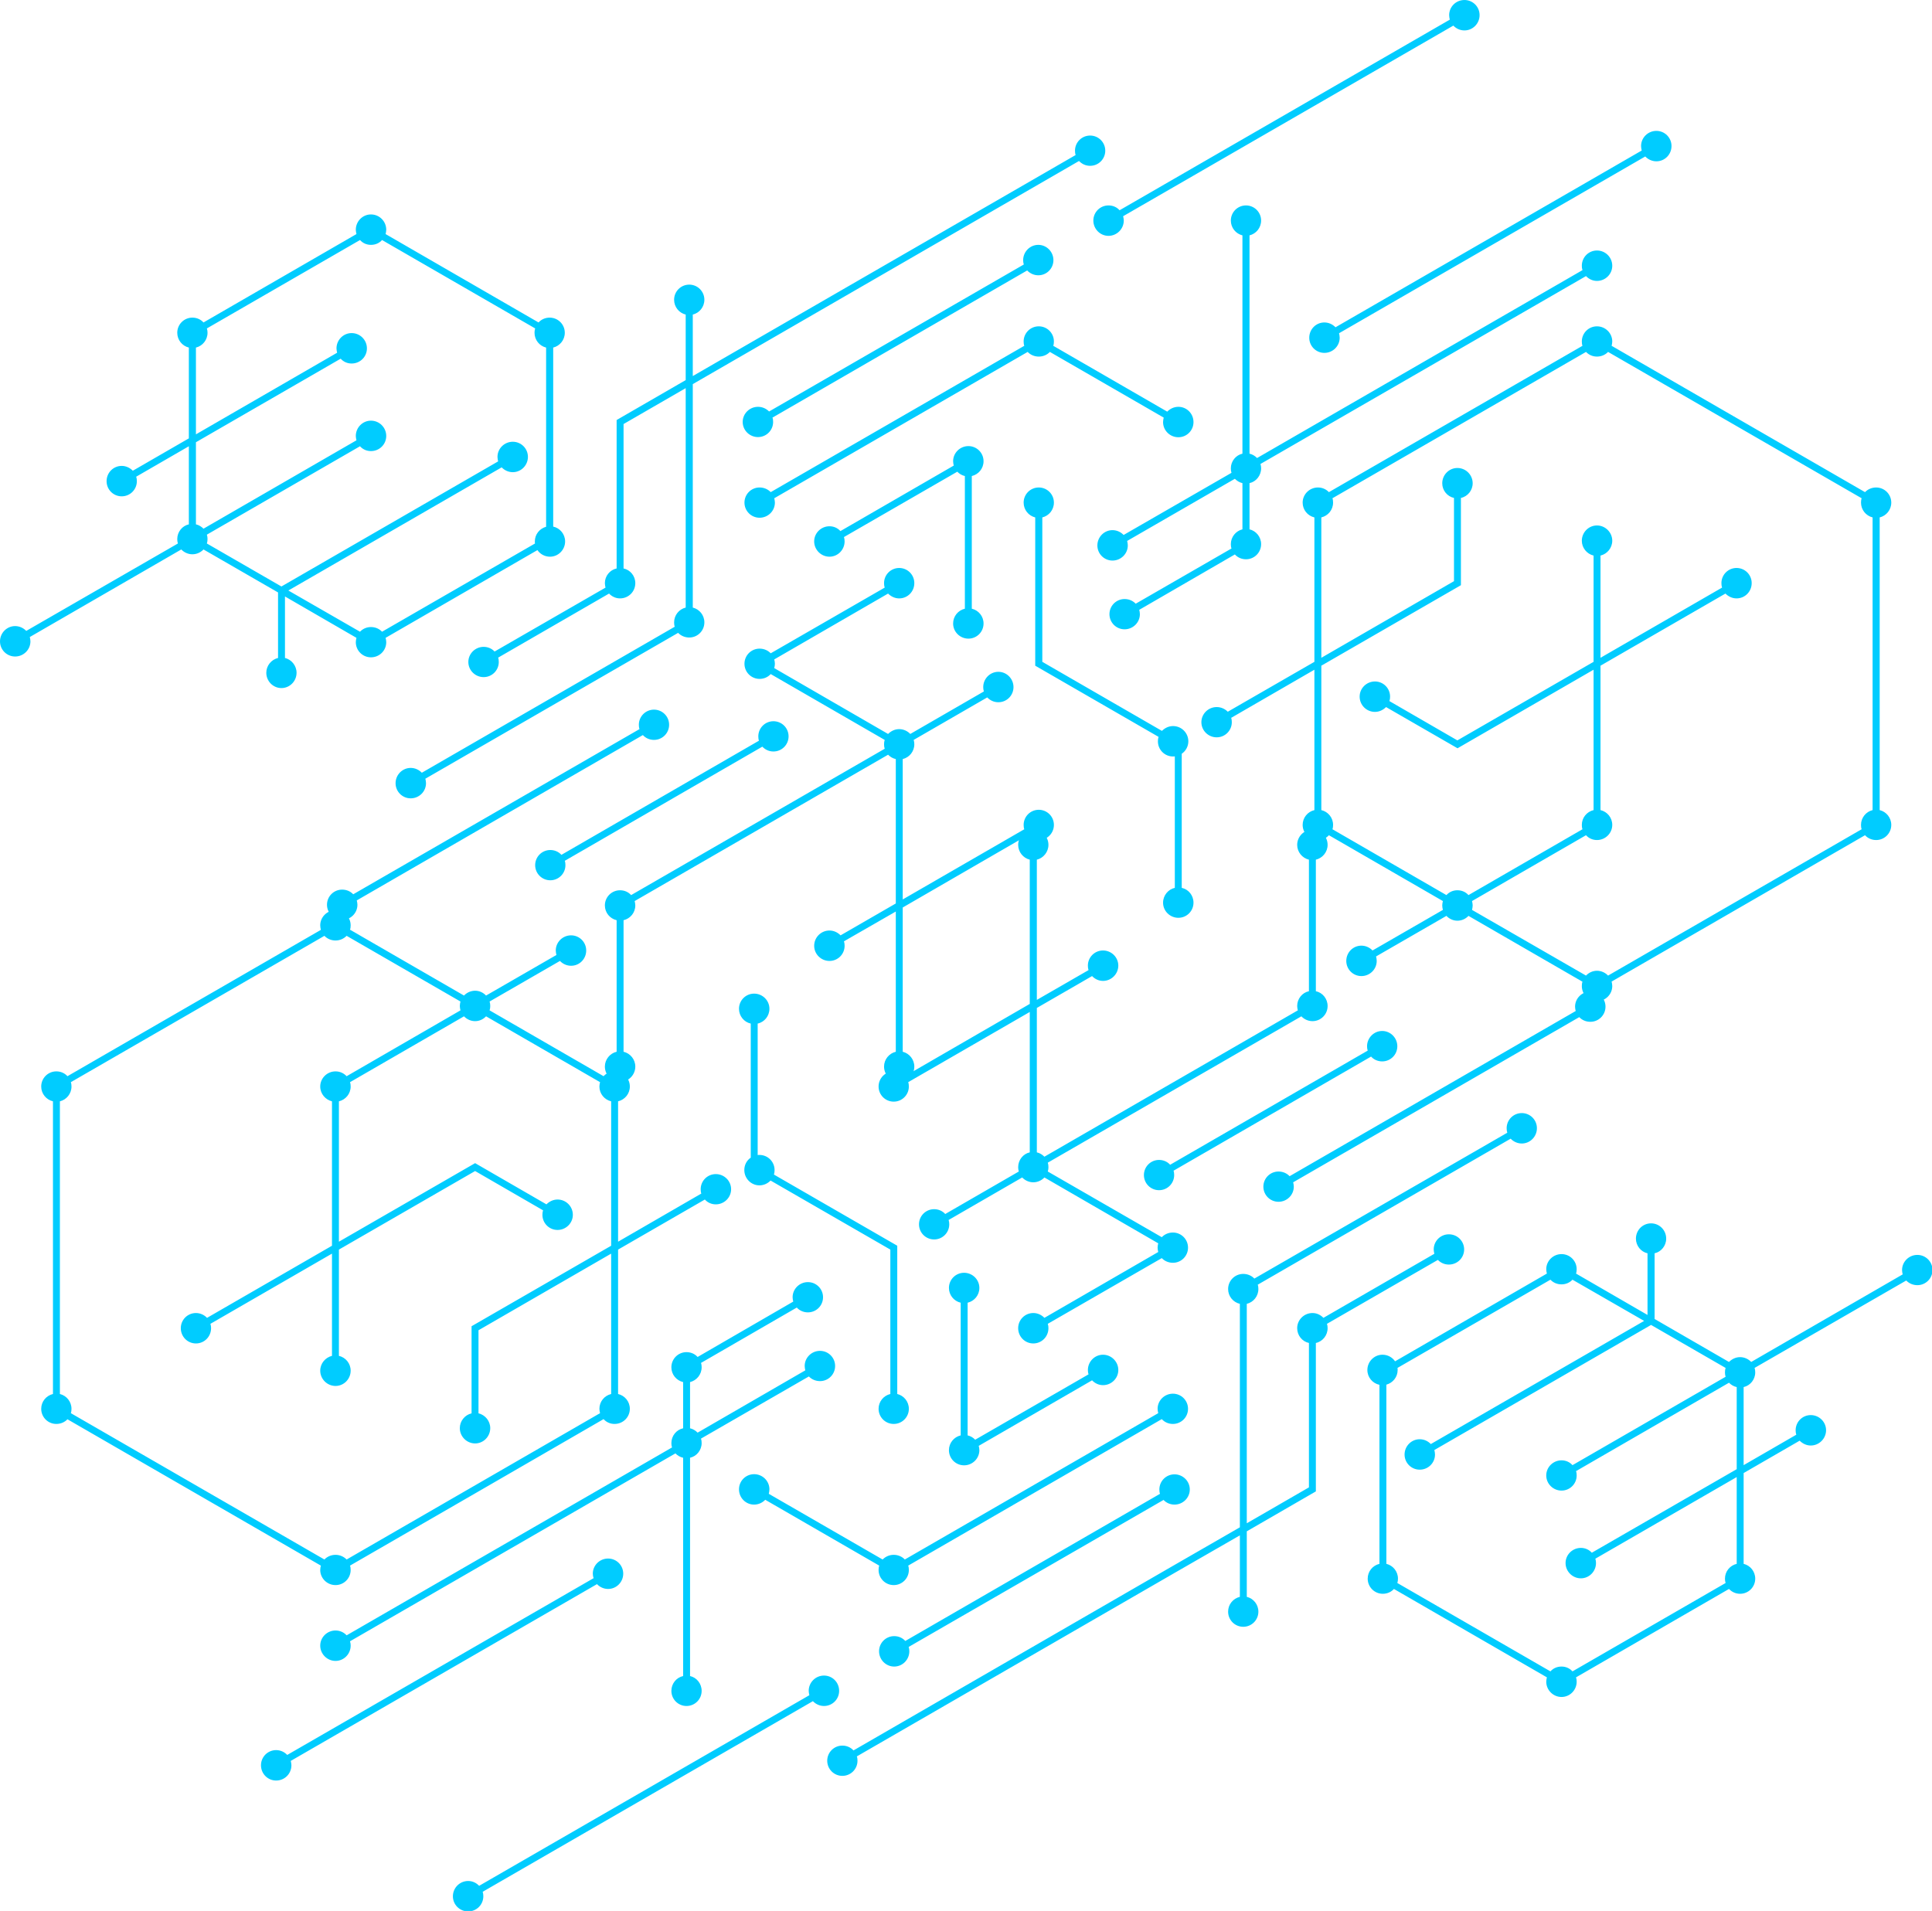 <?xml version="1.0" encoding="UTF-8"?>
<!DOCTYPE svg PUBLIC '-//W3C//DTD SVG 1.0//EN'
          'http://www.w3.org/TR/2001/REC-SVG-20010904/DTD/svg10.dtd'>
<svg clip-rule="evenodd" fill-rule="evenodd" height="118.7" image-rendering="optimizeQuality" preserveAspectRatio="xMidYMid meet" shape-rendering="geometricPrecision" text-rendering="geometricPrecision" version="1.0" viewBox="-0.0 0.0 120.0 118.7" width="120.0" xmlns="http://www.w3.org/2000/svg" xmlns:xlink="http://www.w3.org/1999/xlink" zoomAndPan="magnify"
><g
  ><g fill="#0cf" fill-rule="nonzero" id="change1_1"
    ><path d="M55.64 65.33l0 -8.71 -3.22 1.85c0.03,0.09 0.04,0.18 0.04,0.28 0,0.52 -0.42,0.94 -0.94,0.94 -0.52,0 -0.95,-0.42 -0.95,-0.94 0,-0.53 0.43,-0.95 0.95,-0.95 0.27,0 0.51,0.12 0.69,0.3l3.43 -1.98 0 -8.97c-0.19,-0.04 -0.35,-0.14 -0.48,-0.27l-15.74 9.09c0.02,0.09 0.04,0.18 0.04,0.27 0,0.45 -0.31,0.82 -0.73,0.92l0 8.17c0.42,0.1 0.73,0.48 0.73,0.92 0,0.52 -0.42,0.95 -0.95,0.95 -0.52,0 -0.94,-0.43 -0.94,-0.95 0,-0.44 0.31,-0.82 0.73,-0.92l0 -8.17c-0.42,-0.1 -0.73,-0.47 -0.73,-0.92 0,-0.52 0.42,-0.94 0.94,-0.94 0.28,0 0.52,0.11 0.69,0.3l15.75 -9.09c-0.03,-0.09 -0.04,-0.18 -0.04,-0.28 0,-0.09 0.01,-0.18 0.04,-0.27l-7.08 -4.09c-0.17,0.19 -0.42,0.3 -0.69,0.3 -0.52,0 -0.94,-0.42 -0.94,-0.94 0,-0.52 0.42,-0.94 0.94,-0.94 0.27,0 0.52,0.11 0.69,0.29l7.08 -4.08c-0.03,-0.09 -0.04,-0.18 -0.04,-0.28 0,-0.52 0.42,-0.94 0.94,-0.94 0.52,0 0.94,0.42 0.94,0.94 0,0.53 -0.42,0.95 -0.94,0.95 -0.27,0 -0.51,-0.12 -0.69,-0.3l-7.07 4.09c0.02,0.08 0.04,0.17 0.04,0.27 0,0.09 -0.02,0.19 -0.04,0.27l7.07 4.09c0.18,-0.18 0.42,-0.3 0.69,-0.3 0.27,0 0.52,0.12 0.69,0.3l4.57 -2.64c-0.03,-0.09 -0.04,-0.18 -0.04,-0.27 0,-0.52 0.42,-0.95 0.94,-0.95 0.52,0 0.94,0.43 0.94,0.95 0,0.52 -0.42,0.94 -0.94,0.94 -0.27,0 -0.51,-0.11 -0.69,-0.3l-4.57 2.64c0.03,0.09 0.04,0.18 0.04,0.27 0,0.45 -0.31,0.82 -0.72,0.92l0 8.72 7.55 -4.36c-0.03,-0.08 -0.04,-0.18 -0.04,-0.27 0,-0.52 0.42,-0.94 0.94,-0.94 0.52,0 0.94,0.42 0.94,0.94 0,0.52 -0.42,0.94 -0.94,0.94 -0.27,0 -0.52,-0.11 -0.69,-0.3l-7.76 4.49 0 8.96c0.41,0.1 0.72,0.48 0.72,0.92 0,0.52 -0.42,0.95 -0.94,0.95 -0.52,0 -0.94,-0.43 -0.94,-0.95 0,-0.44 0.31,-0.82 0.73,-0.92zm17.76 -10.18c0.42,0.09 0.73,0.47 0.73,0.92 0,0.52 -0.42,0.94 -0.94,0.94 -0.52,0 -0.95,-0.42 -0.95,-0.94 0,-0.45 0.32,-0.83 0.73,-0.92l0 -8.17c-0.03,0.01 -0.07,0.01 -0.11,0.01 -0.52,0 -0.94,-0.42 -0.94,-0.94 0,-0.1 0.01,-0.19 0.04,-0.28l-7.66 -4.42 0 -9.21c-0.41,-0.1 -0.72,-0.47 -0.72,-0.92 0,-0.52 0.42,-0.94 0.94,-0.94 0.52,0 0.94,0.42 0.94,0.94 0,0.45 -0.31,0.82 -0.72,0.92l0 8.97 7.43 4.29c0.18,-0.18 0.42,-0.3 0.69,-0.3 0.52,0 0.95,0.42 0.95,0.95 0,0.31 -0.16,0.6 -0.41,0.77l0 8.33zm17.56 -55.15c0.52,0 0.94,0.42 0.94,0.94 0,0.52 -0.42,0.95 -0.94,0.95 -0.28,0 -0.52,-0.12 -0.69,-0.3l-20.51 11.84c0.02,0.09 0.04,0.18 0.04,0.27 0,0.52 -0.43,0.95 -0.95,0.95 -0.52,0 -0.94,-0.43 -0.94,-0.95 0,-0.52 0.42,-0.94 0.94,-0.94 0.28,0 0.52,0.11 0.69,0.3l20.51 -11.84c-0.02,-0.09 -0.04,-0.18 -0.04,-0.28 0,-0.52 0.42,-0.94 0.95,-0.94zm-73.26 40.87c0.41,0.1 0.72,0.48 0.72,0.92 0,0.52 -0.42,0.95 -0.94,0.95 -0.52,0 -0.94,-0.43 -0.94,-0.95 0,-0.44 0.31,-0.82 0.73,-0.92l0 -4.07 -4.63 -2.67c-0.17,0.18 -0.42,0.3 -0.69,0.3 -0.27,0 -0.52,-0.12 -0.69,-0.3l-9.41 5.44c0.02,0.08 0.04,0.17 0.04,0.27 0,0.52 -0.43,0.94 -0.95,0.94 -0.52,0 -0.94,-0.42 -0.94,-0.94 0,-0.52 0.42,-0.95 0.94,-0.95 0.27,0 0.52,0.12 0.69,0.3l9.42 -5.43c-0.03,-0.09 -0.04,-0.18 -0.04,-0.28 0,-0.44 0.31,-0.82 0.72,-0.91l0 -4.85 -3.27 1.89c0.03,0.09 0.04,0.18 0.04,0.28 0,0.52 -0.42,0.94 -0.94,0.94 -0.52,0 -0.94,-0.42 -0.94,-0.94 0,-0.53 0.42,-0.95 0.94,-0.95 0.27,0 0.51,0.12 0.69,0.3l3.48 -2.01 0 -5.64c-0.41,-0.1 -0.72,-0.47 -0.72,-0.92 0,-0.52 0.42,-0.94 0.94,-0.94 0.27,0 0.52,0.11 0.69,0.3 3.16,-1.83 6.33,-3.66 9.5,-5.49 -0.02,-0.09 -0.04,-0.18 -0.04,-0.27 0,-0.52 0.42,-0.95 0.94,-0.95 0.53,0 0.95,0.43 0.95,0.95 0,0.09 -0.02,0.18 -0.04,0.27 3.17,1.83 6.34,3.66 9.5,5.49 0.17,-0.19 0.42,-0.3 0.69,-0.3 0.52,0 0.94,0.42 0.94,0.94 0,0.45 -0.31,0.82 -0.72,0.92l0 11.12c0.42,0.09 0.74,0.47 0.74,0.92 0,0.52 -0.42,0.95 -0.94,0.95 -0.32,0 -0.61,-0.16 -0.78,-0.41 -3.14,1.81 -6.29,3.63 -9.43,5.45 0.02,0.08 0.04,0.17 0.04,0.27 0,0.52 -0.42,0.94 -0.95,0.94 -0.52,0 -0.94,-0.42 -0.94,-0.94 0,-0.1 0.02,-0.19 0.04,-0.27l-4.44 -2.57 0 3.82zm14.15 -13.43c0.52,0 0.94,0.42 0.94,0.94 0,0.52 -0.42,0.95 -0.94,0.95 -0.27,0 -0.52,-0.12 -0.69,-0.3l-13.25 7.65 4.45 2.56c0.17,-0.18 0.41,-0.29 0.68,-0.29 0.28,0 0.52,0.11 0.69,0.29l9.5 -5.48c-0.01,-0.04 -0.01,-0.08 -0.01,-0.13 0,-0.44 0.3,-0.8 0.7,-0.91l0 -11.13c-0.41,-0.1 -0.72,-0.47 -0.72,-0.92 0,-0.09 0.01,-0.18 0.04,-0.27l-9.51 -5.49c-0.17,0.19 -0.41,0.3 -0.69,0.3 -0.27,0 -0.51,-0.11 -0.68,-0.3l-9.51 5.49c0.03,0.09 0.04,0.18 0.04,0.27 0,0.45 -0.31,0.82 -0.72,0.92l0 5.39 8.77 -5.07c-0.02,-0.09 -0.04,-0.18 -0.04,-0.27 0,-0.52 0.42,-0.95 0.94,-0.95 0.53,0 0.95,0.43 0.95,0.95 0,0.52 -0.42,0.94 -0.95,0.94 -0.27,0 -0.51,-0.11 -0.68,-0.3l-8.99 5.19 0 5.1c0.18,0.04 0.34,0.14 0.47,0.27l9.5 -5.49c-0.02,-0.09 -0.04,-0.18 -0.04,-0.27 0,-0.52 0.42,-0.95 0.94,-0.95 0.53,0 0.95,0.43 0.95,0.95 0,0.52 -0.42,0.94 -0.95,0.94 -0.27,0 -0.51,-0.11 -0.68,-0.3l-9.51 5.49c0.03,0.09 0.04,0.18 0.04,0.27 0,0.1 -0.01,0.19 -0.04,0.28l4.63 2.67 13.46 -7.77c-0.02,-0.09 -0.04,-0.18 -0.04,-0.28 0,-0.52 0.43,-0.94 0.95,-0.94zm52.71 31.3c0.27,0 0.52,0.12 0.69,0.3l4.37 -2.52c-0.02,-0.09 -0.04,-0.18 -0.04,-0.28 0,-0.09 0.02,-0.18 0.04,-0.27l-7.08 -4.09c-0.17,0.19 -0.41,0.3 -0.68,0.3 -0.52,0 -0.95,-0.42 -0.95,-0.94 0,-0.45 0.31,-0.82 0.73,-0.92l0 -8.72 -5.17 2.99c0.03,0.08 0.04,0.18 0.04,0.27 0,0.52 -0.42,0.94 -0.94,0.94 -0.52,0 -0.95,-0.42 -0.95,-0.94 0,-0.52 0.43,-0.94 0.95,-0.94 0.27,0 0.51,0.11 0.69,0.29l5.38 -3.1 0 -8.97c-0.42,-0.1 -0.73,-0.47 -0.73,-0.92 0,-0.52 0.43,-0.94 0.95,-0.94 0.27,0 0.51,0.11 0.68,0.29 5.25,-3.03 10.5,-6.06 15.75,-9.09 -0.03,-0.08 -0.04,-0.17 -0.04,-0.27 0,-0.52 0.42,-0.94 0.94,-0.94 0.52,0 0.95,0.42 0.95,0.94 0,0.1 -0.02,0.19 -0.04,0.27 5.25,3.03 10.5,6.06 15.74,9.09 0.17,-0.18 0.42,-0.29 0.69,-0.29 0.52,0 0.94,0.42 0.94,0.94 0,0.45 -0.31,0.82 -0.72,0.92l0 18.18c0.41,0.1 0.72,0.47 0.72,0.92 0,0.52 -0.42,0.94 -0.94,0.94 -0.27,0 -0.52,-0.11 -0.69,-0.3 -5.25,3.03 -10.5,6.06 -15.74,9.09 0.02,0.09 0.04,0.18 0.04,0.28 0,0.52 -0.43,0.94 -0.95,0.94 -0.52,0 -0.94,-0.42 -0.94,-0.94 0,-0.1 0.01,-0.19 0.04,-0.27l-7.08 -4.09c-0.17,0.18 -0.41,0.3 -0.69,0.3 -0.27,0 -0.51,-0.12 -0.68,-0.3l-4.37 2.52c0.02,0.09 0.04,0.18 0.04,0.28 0,0.52 -0.43,0.94 -0.95,0.94 -0.52,0 -0.94,-0.42 -0.94,-0.94 0,-0.53 0.42,-0.95 0.94,-0.95zm-2.49 -8.42c0.42,0.1 0.73,0.47 0.73,0.92 0,0.09 -0.01,0.19 -0.04,0.27l7.08 4.09c0.17,-0.19 0.41,-0.3 0.68,-0.3 0.28,0 0.52,0.11 0.69,0.3l7.08 -4.09c-0.03,-0.08 -0.04,-0.18 -0.04,-0.27 0,-0.45 0.31,-0.82 0.73,-0.92l0 -8.72 -8.45 4.88 -4.44 -2.56c-0.18,0.18 -0.42,0.3 -0.69,0.3 -0.52,0 -0.95,-0.42 -0.95,-0.95 0,-0.52 0.43,-0.94 0.95,-0.94 0.52,0 0.94,0.42 0.94,0.94 0,0.1 -0.01,0.19 -0.04,0.28l4.22 2.44 8.46 -4.88 0 -6.6c-0.42,-0.1 -0.73,-0.48 -0.73,-0.92 0,-0.52 0.42,-0.95 0.94,-0.95 0.52,0 0.95,0.43 0.95,0.95 0,0.44 -0.31,0.82 -0.73,0.92l0 6.35 7.55 -4.36c-0.03,-0.09 -0.04,-0.18 -0.04,-0.28 0,-0.52 0.42,-0.94 0.94,-0.94 0.52,0 0.94,0.42 0.94,0.94 0,0.53 -0.42,0.95 -0.94,0.95 -0.27,0 -0.51,-0.12 -0.69,-0.3l-7.76 4.48 0 8.97c0.42,0.1 0.73,0.47 0.73,0.92 0,0.52 -0.43,0.94 -0.95,0.94 -0.27,0 -0.51,-0.11 -0.68,-0.3l-7.08 4.09c0.02,0.09 0.04,0.18 0.04,0.27 0,0.1 -0.02,0.19 -0.04,0.28l7.08 4.08c0.17,-0.18 0.41,-0.3 0.68,-0.3 0.27,0 0.52,0.12 0.69,0.3l15.75 -9.09c-0.03,-0.08 -0.04,-0.18 -0.04,-0.27 0,-0.45 0.31,-0.82 0.72,-0.92l0 -18.18c-0.41,-0.1 -0.72,-0.47 -0.72,-0.92 0,-0.09 0.01,-0.19 0.04,-0.27l-15.75 -9.09c-0.17,0.18 -0.42,0.29 -0.69,0.29 -0.27,0 -0.51,-0.11 -0.68,-0.29l-15.75 9.09c0.03,0.08 0.04,0.17 0.04,0.27 0,0.45 -0.31,0.82 -0.73,0.92l0 8.72 8.24 -4.76 0 -5.17c-0.42,-0.09 -0.73,-0.47 -0.73,-0.91 0,-0.52 0.42,-0.95 0.94,-0.95 0.53,0 0.95,0.43 0.95,0.95 0,0.44 -0.31,0.82 -0.73,0.91l0 5.42 -8.67 5 0 8.97zm17.12 -34.76c0.52,0 0.95,0.42 0.95,0.95 0,0.52 -0.43,0.94 -0.95,0.94 -0.27,0 -0.51,-0.12 -0.68,-0.3l-20.22 11.67c0.03,0.09 0.04,0.18 0.04,0.27 0,0.45 -0.31,0.83 -0.72,0.92l0 2.87c0.41,0.1 0.72,0.47 0.72,0.92 0,0.52 -0.42,0.94 -0.94,0.94 -0.27,0 -0.52,-0.11 -0.69,-0.3l-5.94 3.44c0.02,0.08 0.04,0.17 0.04,0.27 0,0.52 -0.43,0.94 -0.95,0.94 -0.52,0 -0.94,-0.42 -0.94,-0.94 0,-0.52 0.42,-0.94 0.94,-0.94 0.28,0 0.52,0.11 0.69,0.29l5.95 -3.43c-0.03,-0.08 -0.04,-0.18 -0.04,-0.27 0,-0.45 0.31,-0.82 0.72,-0.92l0 -2.87c-0.18,-0.04 -0.34,-0.14 -0.47,-0.27l-6.69 3.86c0.02,0.09 0.04,0.18 0.04,0.28 0,0.52 -0.43,0.94 -0.95,0.94 -0.52,0 -0.94,-0.42 -0.94,-0.94 0,-0.52 0.42,-0.95 0.94,-0.95 0.27,0 0.52,0.12 0.69,0.3l6.7 -3.86c-0.03,-0.09 -0.04,-0.18 -0.04,-0.28 0,-0.44 0.31,-0.82 0.72,-0.91l0 -13.56c-0.41,-0.1 -0.72,-0.47 -0.72,-0.92 0,-0.52 0.42,-0.94 0.94,-0.94 0.52,0 0.94,0.42 0.94,0.94 0,0.45 -0.31,0.82 -0.72,0.92l0 13.56c0.18,0.04 0.34,0.14 0.47,0.27l20.21 -11.67c-0.03,-0.09 -0.04,-0.18 -0.04,-0.27 0,-0.53 0.42,-0.95 0.94,-0.95zm3.69 -7.43c0.52,0 0.94,0.42 0.94,0.94 0,0.53 -0.42,0.95 -0.94,0.95 -0.27,0 -0.52,-0.12 -0.69,-0.3l-19.02 10.98c0.02,0.09 0.04,0.18 0.04,0.28 0,0.52 -0.43,0.94 -0.95,0.94 -0.52,0 -0.94,-0.42 -0.94,-0.94 0,-0.53 0.42,-0.95 0.94,-0.95 0.27,0 0.52,0.12 0.69,0.3l19.02 -10.98c-0.02,-0.09 -0.04,-0.18 -0.04,-0.28 0,-0.52 0.43,-0.94 0.95,-0.94zm-29.69 17.14c0.52,0 0.94,0.42 0.94,0.95 0,0.52 -0.42,0.94 -0.94,0.94 -0.52,0 -0.95,-0.42 -0.95,-0.94 0,-0.1 0.02,-0.19 0.04,-0.28l-7.07 -4.08c-0.17,0.18 -0.42,0.29 -0.69,0.29 -0.27,0 -0.52,-0.11 -0.69,-0.29l-15.74 9.09c0.02,0.08 0.04,0.18 0.04,0.27 0,0.52 -0.43,0.94 -0.95,0.94 -0.52,0 -0.94,-0.42 -0.94,-0.94 0,-0.52 0.42,-0.94 0.94,-0.94 0.27,0 0.52,0.11 0.69,0.29l15.75 -9.09c-0.03,-0.08 -0.04,-0.17 -0.04,-0.27 0,-0.52 0.42,-0.94 0.94,-0.94 0.52,0 0.94,0.42 0.94,0.94 0,0.1 -0.01,0.19 -0.04,0.27l7.08 4.09c0.17,-0.18 0.42,-0.3 0.69,-0.3zm-12.83 12.54c0.42,0.1 0.73,0.47 0.73,0.92 0,0.52 -0.42,0.94 -0.94,0.94 -0.52,0 -0.95,-0.42 -0.95,-0.94 0,-0.45 0.31,-0.82 0.73,-0.92l0 -8.24c-0.18,-0.04 -0.35,-0.14 -0.47,-0.27l-7.04 4.06c0.03,0.09 0.04,0.18 0.04,0.27 0,0.52 -0.42,0.95 -0.94,0.95 -0.52,0 -0.95,-0.43 -0.95,-0.95 0,-0.52 0.43,-0.94 0.95,-0.94 0.27,0 0.51,0.11 0.68,0.3l7.04 -4.07c-0.02,-0.08 -0.04,-0.17 -0.04,-0.27 0,-0.52 0.43,-0.94 0.95,-0.94 0.52,0 0.94,0.42 0.94,0.94 0,0.45 -0.31,0.82 -0.73,0.92l0 8.24zm-12.32 6.99c0.52,0 0.94,0.42 0.94,0.94 0,0.52 -0.42,0.94 -0.94,0.94 -0.27,0 -0.51,-0.11 -0.69,-0.3l-12.27 7.09c0.03,0.08 0.04,0.18 0.04,0.27 0,0.52 -0.42,0.94 -0.94,0.94 -0.52,0 -0.94,-0.42 -0.94,-0.94 0,-0.52 0.42,-0.94 0.94,-0.94 0.27,0 0.52,0.11 0.69,0.3l12.27 -7.09c-0.03,-0.08 -0.04,-0.18 -0.04,-0.27 0,-0.52 0.42,-0.94 0.94,-0.94zm-7.42 -0.72c0.52,0 0.94,0.42 0.94,0.94 0,0.52 -0.42,0.94 -0.94,0.94 -0.27,0 -0.52,-0.11 -0.69,-0.3l-17.77 10.27c0.02,0.08 0.04,0.17 0.04,0.27 0,0.52 -0.42,0.94 -0.95,0.94 -0.52,0 -0.94,-0.42 -0.94,-0.94 0,-0.52 0.42,-0.94 0.94,-0.94 0.28,0 0.52,0.11 0.69,0.29l17.78 -10.26c-0.03,-0.08 -0.04,-0.18 -0.04,-0.27 0,-0.52 0.42,-0.94 0.94,-0.94zm-15.11 3.62c0.27,0 0.52,0.12 0.69,0.3l15.71 -9.07c-0.03,-0.08 -0.04,-0.17 -0.04,-0.27 0,-0.45 0.31,-0.82 0.72,-0.92l0 -13.63 -3.86 2.23 0 8.97c0.42,0.09 0.73,0.47 0.73,0.91 0,0.53 -0.42,0.95 -0.95,0.95 -0.27,0 -0.51,-0.12 -0.68,-0.3l-6.89 3.98c0.03,0.08 0.04,0.17 0.04,0.27 0,0.52 -0.42,0.94 -0.94,0.94 -0.52,0 -0.95,-0.42 -0.95,-0.94 0,-0.52 0.43,-0.94 0.95,-0.94 0.27,0 0.51,0.11 0.68,0.29l6.89 -3.97c-0.02,-0.09 -0.04,-0.18 -0.04,-0.28 0,-0.44 0.31,-0.82 0.73,-0.91l0 -9.22 4.29 -2.48 0 -4.07c-0.41,-0.1 -0.72,-0.47 -0.72,-0.92 0,-0.52 0.42,-0.94 0.94,-0.94 0.52,0 0.94,0.42 0.94,0.94 0,0.45 -0.31,0.82 -0.72,0.92l0 3.82 4.05 -2.34 0 0 19.73 -11.39c-0.03,-0.08 -0.04,-0.18 -0.04,-0.27 0,-0.52 0.42,-0.94 0.94,-0.94 0.52,0 0.94,0.42 0.94,0.94 0,0.52 -0.42,0.94 -0.94,0.94 -0.27,0 -0.51,-0.11 -0.69,-0.3l-19.73 11.4 -0.11 -0.19 0.11 0.19 -4.26 2.46 0 13.88c0.41,0.1 0.72,0.47 0.72,0.92 0,0.52 -0.42,0.94 -0.94,0.94 -0.27,0 -0.52,-0.11 -0.69,-0.29l-15.7 9.06c0.02,0.09 0.04,0.18 0.04,0.28 0,0.52 -0.43,0.94 -0.95,0.94 -0.52,0 -0.94,-0.42 -0.94,-0.94 0,-0.52 0.42,-0.95 0.94,-0.95zm21.57 -22.43c0.27,0 0.51,0.11 0.69,0.29l15.82 -9.13c-0.03,-0.09 -0.04,-0.18 -0.04,-0.27 0,-0.52 0.42,-0.95 0.94,-0.95 0.52,0 0.94,0.43 0.94,0.95 0,0.52 -0.42,0.94 -0.94,0.94 -0.27,0 -0.52,-0.12 -0.69,-0.3l-15.82 9.14c0.03,0.08 0.04,0.17 0.04,0.27 0,0.52 -0.42,0.94 -0.94,0.94 -0.52,0 -0.95,-0.42 -0.95,-0.94 0,-0.52 0.43,-0.94 0.95,-0.94z"
      /><path d="M64.4 53.4l0 8.71 3.21 -1.85c-0.03,-0.09 -0.04,-0.18 -0.04,-0.28 0,-0.52 0.42,-0.94 0.94,-0.94 0.52,0 0.95,0.42 0.95,0.94 0,0.52 -0.43,0.95 -0.95,0.95 -0.27,0 -0.51,-0.12 -0.68,-0.3l-3.43 1.98 0 8.97c0.18,0.04 0.34,0.14 0.47,0.27l15.74 -9.09c-0.02,-0.09 -0.04,-0.18 -0.04,-0.27 0,-0.45 0.31,-0.83 0.73,-0.92l0 -8.17c-0.42,-0.1 -0.73,-0.48 -0.73,-0.92 0,-0.52 0.43,-0.95 0.95,-0.95 0.52,0 0.94,0.43 0.94,0.95 0,0.44 -0.31,0.82 -0.73,0.92l0 8.17c0.42,0.09 0.73,0.47 0.73,0.92 0,0.52 -0.42,0.94 -0.94,0.94 -0.27,0 -0.52,-0.12 -0.69,-0.3l-15.75 9.09c0.03,0.09 0.04,0.18 0.04,0.28 0,0.09 -0.01,0.18 -0.04,0.27l7.08 4.08c0.17,-0.18 0.42,-0.29 0.69,-0.29 0.52,0 0.94,0.42 0.94,0.94 0,0.52 -0.42,0.94 -0.94,0.94 -0.27,0 -0.52,-0.11 -0.69,-0.29l-7.08 4.08c0.03,0.09 0.04,0.18 0.04,0.27 0,0.53 -0.42,0.95 -0.94,0.95 -0.52,0 -0.94,-0.42 -0.94,-0.95 0,-0.52 0.42,-0.94 0.94,-0.94 0.27,0 0.52,0.12 0.69,0.3l7.07 -4.09c-0.02,-0.08 -0.04,-0.18 -0.04,-0.27 0,-0.1 0.02,-0.19 0.04,-0.27l-7.07 -4.09c-0.17,0.18 -0.42,0.3 -0.69,0.3 -0.27,0 -0.52,-0.12 -0.69,-0.3l-4.57 2.64c0.03,0.09 0.04,0.18 0.04,0.27 0,0.52 -0.42,0.94 -0.94,0.94 -0.52,0 -0.94,-0.42 -0.94,-0.94 0,-0.52 0.42,-0.94 0.94,-0.94 0.27,0 0.52,0.11 0.69,0.3l4.57 -2.64c-0.03,-0.09 -0.04,-0.18 -0.04,-0.27 0,-0.45 0.31,-0.83 0.72,-0.92l0 -8.72 -7.55 4.36c0.03,0.08 0.04,0.18 0.04,0.27 0,0.52 -0.42,0.94 -0.94,0.94 -0.52,0 -0.94,-0.42 -0.94,-0.94 0,-0.52 0.42,-0.94 0.94,-0.94 0.27,0 0.52,0.11 0.69,0.3l7.76 -4.49 0 -8.96c-0.41,-0.1 -0.72,-0.48 -0.72,-0.92 0,-0.52 0.42,-0.95 0.94,-0.95 0.52,0 0.94,0.43 0.94,0.95 0,0.44 -0.31,0.82 -0.72,0.92zm-17.77 10.18c-0.42,-0.09 -0.73,-0.47 -0.73,-0.92 0,-0.52 0.42,-0.94 0.94,-0.94 0.52,0 0.95,0.42 0.95,0.94 0,0.45 -0.31,0.83 -0.73,0.92l0 8.17c0.04,-0.01 0.07,-0.01 0.11,-0.01 0.52,0 0.94,0.42 0.94,0.94 0,0.1 -0.01,0.19 -0.04,0.28l7.66 4.42 0 9.21c0.41,0.1 0.72,0.47 0.72,0.92 0,0.52 -0.42,0.94 -0.94,0.94 -0.52,0 -0.94,-0.42 -0.94,-0.94 0,-0.45 0.31,-0.82 0.73,-0.92l0 -8.97 -7.44 -4.29c-0.17,0.18 -0.42,0.3 -0.69,0.3 -0.52,0 -0.94,-0.43 -0.94,-0.95 0,-0.32 0.15,-0.6 0.4,-0.77l0 -8.33zm-17.55 55.15c-0.53,0 -0.95,-0.42 -0.95,-0.94 0,-0.52 0.42,-0.95 0.95,-0.95 0.27,0 0.51,0.12 0.68,0.3l20.51 -11.84c-0.02,-0.09 -0.04,-0.18 -0.04,-0.27 0,-0.53 0.43,-0.95 0.95,-0.95 0.52,0 0.94,0.42 0.94,0.95 0,0.52 -0.42,0.94 -0.94,0.94 -0.27,0 -0.52,-0.12 -0.69,-0.3l-20.51 11.84c0.03,0.09 0.04,0.18 0.04,0.28 0,0.52 -0.42,0.94 -0.94,0.94zm73.25 -40.88c-0.41,-0.09 -0.72,-0.47 -0.72,-0.91 0,-0.53 0.42,-0.95 0.94,-0.95 0.52,0 0.94,0.42 0.94,0.95 0,0.44 -0.31,0.82 -0.72,0.91l0 4.08 4.62 2.67c0.18,-0.18 0.42,-0.3 0.69,-0.3 0.27,0 0.52,0.12 0.69,0.3l9.41 -5.44c-0.02,-0.08 -0.04,-0.17 -0.04,-0.27 0,-0.52 0.43,-0.94 0.95,-0.94 0.52,0 0.94,0.42 0.94,0.94 0,0.52 -0.42,0.94 -0.94,0.94 -0.27,0 -0.52,-0.11 -0.69,-0.29l-9.42 5.43c0.03,0.09 0.04,0.18 0.04,0.28 0,0.44 -0.31,0.82 -0.72,0.91l0 4.85 3.27 -1.89c-0.03,-0.09 -0.04,-0.18 -0.04,-0.28 0,-0.52 0.42,-0.94 0.94,-0.94 0.52,0 0.95,0.42 0.95,0.94 0,0.52 -0.43,0.95 -0.95,0.95 -0.27,0 -0.51,-0.12 -0.69,-0.3l-3.48 2.01 0 5.64c0.41,0.1 0.72,0.47 0.72,0.92 0,0.52 -0.42,0.94 -0.94,0.94 -0.27,0 -0.51,-0.11 -0.69,-0.3 -3.16,1.83 -6.33,3.66 -9.5,5.49 0.03,0.09 0.04,0.18 0.04,0.27 0,0.52 -0.42,0.95 -0.94,0.95 -0.52,0 -0.95,-0.43 -0.95,-0.95 0,-0.09 0.02,-0.18 0.04,-0.27 -3.17,-1.83 -6.33,-3.66 -9.5,-5.49 -0.17,0.19 -0.42,0.3 -0.69,0.3 -0.52,0 -0.94,-0.42 -0.94,-0.94 0,-0.45 0.31,-0.82 0.73,-0.92l0 -11.12c-0.43,-0.09 -0.75,-0.47 -0.75,-0.92 0,-0.52 0.42,-0.95 0.94,-0.95 0.32,0 0.61,0.16 0.78,0.41 3.14,-1.81 6.29,-3.63 9.43,-5.45 -0.02,-0.08 -0.04,-0.18 -0.04,-0.27 0,-0.52 0.43,-0.94 0.95,-0.94 0.52,0 0.94,0.42 0.94,0.94 0,0.09 -0.01,0.19 -0.04,0.27l4.44 2.57 0 -3.83zm-14.15 13.44c-0.52,0 -0.94,-0.42 -0.94,-0.94 0,-0.52 0.42,-0.95 0.94,-0.95 0.28,0 0.52,0.12 0.69,0.3l13.25 -7.65 -4.45 -2.56c-0.17,0.18 -0.41,0.29 -0.68,0.29 -0.28,0 -0.52,-0.11 -0.69,-0.29l-9.5 5.48c0.01,0.04 0.01,0.08 0.01,0.13 0,0.44 -0.3,0.8 -0.7,0.91l0 11.13c0.41,0.1 0.72,0.47 0.72,0.92 0,0.09 -0.01,0.18 -0.04,0.27l9.51 5.49c0.17,-0.19 0.41,-0.3 0.69,-0.3 0.27,0 0.51,0.11 0.68,0.3l9.51 -5.49c-0.03,-0.09 -0.04,-0.18 -0.04,-0.27 0,-0.45 0.31,-0.82 0.73,-0.92l0 -5.39 -8.78 5.07c0.03,0.09 0.04,0.18 0.04,0.27 0,0.52 -0.42,0.95 -0.94,0.95 -0.52,0 -0.95,-0.43 -0.95,-0.95 0,-0.52 0.43,-0.94 0.95,-0.94 0.27,0 0.51,0.11 0.68,0.3l9 -5.19 0 -5.1c-0.19,-0.04 -0.35,-0.14 -0.48,-0.27l-9.5 5.49c0.03,0.08 0.04,0.18 0.04,0.27 0,0.52 -0.42,0.94 -0.94,0.94 -0.52,0 -0.95,-0.42 -0.95,-0.94 0,-0.52 0.43,-0.94 0.95,-0.94 0.27,0 0.51,0.11 0.68,0.3l9.51 -5.49c-0.03,-0.09 -0.04,-0.18 -0.04,-0.27 0,-0.1 0.01,-0.19 0.04,-0.28l-4.63 -2.67 -13.46 7.77c0.02,0.09 0.04,0.18 0.04,0.28 0,0.52 -0.42,0.94 -0.95,0.94zm-52.71 -31.3c-0.27,0 -0.52,-0.12 -0.69,-0.3l-4.37 2.52c0.03,0.09 0.04,0.18 0.04,0.28 0,0.09 -0.01,0.18 -0.04,0.27l7.08 4.09c0.17,-0.19 0.41,-0.3 0.68,-0.3 0.53,0 0.95,0.42 0.95,0.94 0,0.45 -0.31,0.82 -0.73,0.92l0 8.72 5.17 -2.99c-0.03,-0.08 -0.04,-0.18 -0.04,-0.27 0,-0.52 0.42,-0.94 0.94,-0.94 0.52,0 0.95,0.42 0.95,0.94 0,0.52 -0.43,0.94 -0.95,0.94 -0.27,0 -0.51,-0.11 -0.68,-0.3l-5.39 3.11 0 8.97c0.42,0.1 0.73,0.47 0.73,0.92 0,0.52 -0.42,0.94 -0.95,0.94 -0.27,0 -0.51,-0.11 -0.68,-0.3 -5.25,3.04 -10.5,6.07 -15.75,9.1 0.03,0.08 0.04,0.17 0.04,0.27 0,0.52 -0.42,0.94 -0.94,0.94 -0.52,0 -0.95,-0.42 -0.95,-0.94 0,-0.1 0.02,-0.19 0.04,-0.27 -5.25,-3.03 -10.49,-6.06 -15.74,-9.09 -0.17,0.18 -0.42,0.29 -0.69,0.29 -0.52,0 -0.94,-0.42 -0.94,-0.94 0,-0.45 0.31,-0.82 0.73,-0.92l0 -18.18c-0.42,-0.1 -0.73,-0.47 -0.73,-0.92 0,-0.52 0.42,-0.94 0.94,-0.94 0.27,0 0.52,0.11 0.69,0.3 5.25,-3.03 10.5,-6.06 15.74,-9.09 -0.02,-0.09 -0.04,-0.18 -0.04,-0.28 0,-0.52 0.43,-0.94 0.95,-0.94 0.52,0 0.94,0.42 0.94,0.94 0,0.1 -0.01,0.19 -0.04,0.27l7.08 4.09c0.17,-0.18 0.42,-0.3 0.69,-0.3 0.27,0 0.51,0.12 0.68,0.3l4.37 -2.52c-0.02,-0.09 -0.04,-0.18 -0.04,-0.28 0,-0.52 0.43,-0.94 0.95,-0.94 0.52,0 0.94,0.42 0.94,0.94 0,0.53 -0.42,0.95 -0.94,0.95zm2.49 8.42c-0.42,-0.1 -0.73,-0.47 -0.73,-0.92 0,-0.09 0.02,-0.19 0.04,-0.27l-7.08 -4.09c-0.17,0.18 -0.41,0.3 -0.68,0.3 -0.27,0 -0.52,-0.12 -0.69,-0.3l-7.08 4.09c0.03,0.08 0.04,0.18 0.04,0.27 0,0.45 -0.31,0.82 -0.73,0.92l0 8.72 8.46 -4.88 4.43 2.56c0.18,-0.18 0.42,-0.3 0.69,-0.3 0.52,0 0.95,0.42 0.95,0.95 0,0.52 -0.43,0.94 -0.95,0.94 -0.52,0 -0.94,-0.42 -0.94,-0.94 0,-0.1 0.01,-0.19 0.04,-0.28l-4.22 -2.44 -8.46 4.88 0 6.6c0.42,0.1 0.73,0.47 0.73,0.92 0,0.52 -0.42,0.95 -0.94,0.95 -0.52,0 -0.95,-0.43 -0.95,-0.95 0,-0.45 0.32,-0.82 0.73,-0.92l0 -6.35 -7.55 4.36c0.03,0.09 0.04,0.18 0.04,0.27 0,0.53 -0.42,0.95 -0.94,0.95 -0.52,0 -0.94,-0.42 -0.94,-0.95 0,-0.52 0.42,-0.94 0.94,-0.94 0.27,0 0.52,0.12 0.69,0.3l7.76 -4.48 0 -8.97c-0.41,-0.1 -0.73,-0.47 -0.73,-0.92 0,-0.52 0.43,-0.94 0.95,-0.94 0.27,0 0.51,0.11 0.69,0.3l7.07 -4.09c-0.02,-0.09 -0.04,-0.18 -0.04,-0.27 0,-0.1 0.02,-0.19 0.04,-0.28l-7.07 -4.08c-0.18,0.18 -0.42,0.29 -0.69,0.29 -0.27,0 -0.52,-0.11 -0.69,-0.29l-15.75 9.09c0.03,0.08 0.04,0.18 0.04,0.27 0,0.45 -0.31,0.82 -0.72,0.92l0 18.18c0.41,0.1 0.72,0.47 0.72,0.92 0,0.09 -0.01,0.19 -0.04,0.27l15.75 9.09c0.17,-0.18 0.42,-0.29 0.69,-0.29 0.27,0 0.51,0.11 0.69,0.29l15.74 -9.09c-0.02,-0.08 -0.04,-0.18 -0.04,-0.27 0,-0.45 0.31,-0.82 0.73,-0.92l0 -8.72 -8.24 4.76 0 5.16c0.42,0.1 0.73,0.48 0.73,0.92 0,0.52 -0.42,0.95 -0.94,0.95 -0.52,0 -0.95,-0.43 -0.95,-0.95 0,-0.44 0.31,-0.82 0.73,-0.92l0 -5.41 8.67 -5 0 -8.97zm-17.12 34.76c-0.52,0 -0.95,-0.43 -0.95,-0.95 0,-0.52 0.43,-0.94 0.95,-0.94 0.27,0 0.51,0.11 0.69,0.3l20.21 -11.67c-0.03,-0.09 -0.04,-0.18 -0.04,-0.27 0,-0.45 0.31,-0.83 0.73,-0.92l0 -2.87c-0.42,-0.1 -0.73,-0.47 -0.73,-0.92 0,-0.52 0.42,-0.94 0.94,-0.94 0.27,0 0.52,0.11 0.69,0.3l5.94 -3.44c-0.02,-0.08 -0.04,-0.18 -0.04,-0.27 0,-0.52 0.43,-0.94 0.95,-0.94 0.52,0 0.94,0.42 0.94,0.94 0,0.52 -0.42,0.94 -0.94,0.94 -0.27,0 -0.52,-0.11 -0.69,-0.3l-5.95 3.44c0.03,0.08 0.04,0.18 0.04,0.27 0,0.45 -0.31,0.82 -0.72,0.92l0 2.87c0.18,0.04 0.34,0.14 0.47,0.27l6.69 -3.87c-0.02,-0.08 -0.04,-0.17 -0.04,-0.27 0,-0.52 0.43,-0.94 0.95,-0.94 0.52,0 0.94,0.42 0.94,0.94 0,0.52 -0.42,0.94 -0.94,0.94 -0.27,0 -0.52,-0.11 -0.69,-0.29l-6.7 3.86c0.03,0.09 0.04,0.18 0.04,0.28 0,0.44 -0.31,0.82 -0.72,0.91l0 13.56c0.41,0.09 0.72,0.47 0.72,0.92 0,0.52 -0.42,0.94 -0.94,0.94 -0.52,0 -0.94,-0.42 -0.94,-0.94 0,-0.45 0.31,-0.83 0.73,-0.92l0 -13.56c-0.19,-0.04 -0.35,-0.14 -0.48,-0.27l-20.21 11.67c0.03,0.09 0.04,0.18 0.04,0.27 0,0.52 -0.42,0.95 -0.94,0.95zm-3.69 7.43c-0.52,0 -0.94,-0.42 -0.94,-0.95 0,-0.52 0.42,-0.94 0.94,-0.94 0.28,0 0.52,0.12 0.69,0.3l19.03 -10.98c-0.03,-0.09 -0.05,-0.18 -0.05,-0.28 0,-0.52 0.43,-0.94 0.95,-0.94 0.52,0 0.94,0.42 0.94,0.94 0,0.52 -0.42,0.95 -0.94,0.95 -0.27,0 -0.52,-0.12 -0.69,-0.3l-19.02 10.98c0.02,0.09 0.04,0.18 0.04,0.27 0,0.53 -0.42,0.95 -0.95,0.95zm29.69 -17.14c-0.52,0 -0.94,-0.42 -0.94,-0.95 0,-0.52 0.42,-0.94 0.94,-0.94 0.52,0 0.95,0.42 0.95,0.94 0,0.1 -0.02,0.19 -0.04,0.28l7.07 4.08c0.18,-0.18 0.42,-0.29 0.69,-0.29 0.27,0 0.52,0.11 0.69,0.29l15.74 -9.09c-0.02,-0.08 -0.04,-0.18 -0.04,-0.27 0,-0.52 0.43,-0.94 0.95,-0.94 0.52,0 0.94,0.42 0.94,0.94 0,0.52 -0.42,0.94 -0.94,0.94 -0.27,0 -0.52,-0.11 -0.69,-0.3l-15.75 9.1c0.03,0.08 0.04,0.17 0.04,0.27 0,0.52 -0.42,0.94 -0.94,0.94 -0.52,0 -0.94,-0.42 -0.94,-0.94 0,-0.1 0.01,-0.19 0.04,-0.27l-7.08 -4.09c-0.17,0.18 -0.42,0.3 -0.69,0.3zm12.83 -12.54c-0.42,-0.1 -0.73,-0.47 -0.73,-0.92 0,-0.52 0.42,-0.94 0.94,-0.94 0.52,0 0.95,0.42 0.95,0.94 0,0.45 -0.31,0.82 -0.73,0.92l0 8.24c0.18,0.04 0.35,0.14 0.47,0.27l7.04 -4.06c-0.03,-0.09 -0.04,-0.18 -0.04,-0.27 0,-0.52 0.42,-0.95 0.94,-0.95 0.52,0 0.95,0.43 0.95,0.95 0,0.52 -0.43,0.94 -0.95,0.94 -0.27,0 -0.51,-0.12 -0.68,-0.3l-7.04 4.07c0.02,0.08 0.04,0.17 0.04,0.27 0,0.52 -0.43,0.94 -0.95,0.94 -0.52,0 -0.94,-0.42 -0.94,-0.94 0,-0.45 0.31,-0.82 0.73,-0.92l0 -8.24zm12.32 -6.99c-0.52,0 -0.94,-0.42 -0.94,-0.94 0,-0.52 0.42,-0.94 0.94,-0.94 0.27,0 0.52,0.11 0.69,0.3l12.27 -7.09c-0.03,-0.09 -0.04,-0.18 -0.04,-0.27 0,-0.52 0.42,-0.95 0.94,-0.95 0.52,0 0.94,0.43 0.94,0.95 0,0.52 -0.42,0.94 -0.94,0.94 -0.27,0 -0.52,-0.11 -0.69,-0.3l-12.27 7.09c0.03,0.08 0.04,0.18 0.04,0.27 0,0.52 -0.42,0.94 -0.94,0.94zm7.42 0.72c-0.52,0 -0.94,-0.42 -0.94,-0.94 0,-0.52 0.42,-0.94 0.94,-0.94 0.27,0 0.52,0.11 0.69,0.29l17.77 -10.26c-0.02,-0.08 -0.04,-0.17 -0.04,-0.27 0,-0.52 0.43,-0.94 0.95,-0.94 0.52,0 0.94,0.42 0.94,0.94 0,0.52 -0.42,0.94 -0.94,0.94 -0.28,0 -0.52,-0.11 -0.69,-0.29l-17.77 10.26c0.02,0.08 0.04,0.18 0.04,0.27 0,0.52 -0.43,0.94 -0.95,0.94zm15.11 -3.62c-0.27,0 -0.52,-0.12 -0.69,-0.3l-15.71 9.07c0.03,0.08 0.04,0.17 0.04,0.27 0,0.45 -0.31,0.82 -0.72,0.92l0 13.63 3.86 -2.23 0 -8.97c-0.42,-0.09 -0.73,-0.47 -0.73,-0.92 0,-0.52 0.43,-0.94 0.95,-0.94 0.27,0 0.51,0.12 0.68,0.3l6.89 -3.98c-0.02,-0.08 -0.04,-0.18 -0.04,-0.27 0,-0.52 0.42,-0.94 0.94,-0.94 0.53,0 0.95,0.42 0.95,0.94 0,0.52 -0.42,0.94 -0.95,0.94 -0.27,0 -0.51,-0.11 -0.68,-0.29l-6.89 3.97c0.03,0.09 0.04,0.18 0.04,0.27 0,0.45 -0.31,0.83 -0.73,0.92l0 9.22 -4.29 2.48 0 4.07c0.41,0.1 0.72,0.47 0.72,0.92 0,0.52 -0.42,0.94 -0.94,0.94 -0.52,0 -0.94,-0.42 -0.94,-0.94 0,-0.45 0.31,-0.82 0.73,-0.92l0 -3.82 -4.05 2.33 0 0 -19.74 11.4c0.03,0.08 0.04,0.18 0.04,0.27 0,0.52 -0.42,0.94 -0.94,0.94 -0.52,0 -0.94,-0.42 -0.94,-0.94 0,-0.52 0.42,-0.94 0.94,-0.94 0.27,0 0.52,0.11 0.69,0.3l19.73 -11.4 0.11 0.19 -0.11 -0.19 4.27 -2.46 0 -13.88c-0.42,-0.1 -0.73,-0.47 -0.73,-0.92 0,-0.52 0.42,-0.94 0.94,-0.94 0.27,0 0.52,0.11 0.69,0.29l15.71 -9.06c-0.03,-0.09 -0.04,-0.18 -0.04,-0.28 0,-0.52 0.42,-0.94 0.94,-0.94 0.52,0 0.94,0.42 0.94,0.94 0,0.52 -0.42,0.95 -0.94,0.95zm-21.57 22.43c-0.27,0 -0.51,-0.11 -0.68,-0.29l-15.83 9.13c0.03,0.09 0.04,0.18 0.04,0.27 0,0.52 -0.42,0.95 -0.94,0.95 -0.52,0 -0.94,-0.43 -0.94,-0.95 0,-0.52 0.42,-0.94 0.94,-0.94 0.27,0 0.52,0.11 0.69,0.3l15.82 -9.14c-0.03,-0.08 -0.04,-0.18 -0.04,-0.27 0,-0.52 0.42,-0.94 0.94,-0.94 0.52,0 0.95,0.42 0.95,0.94 0,0.52 -0.43,0.94 -0.95,0.94z"
    /></g
  ></g
></svg
>
